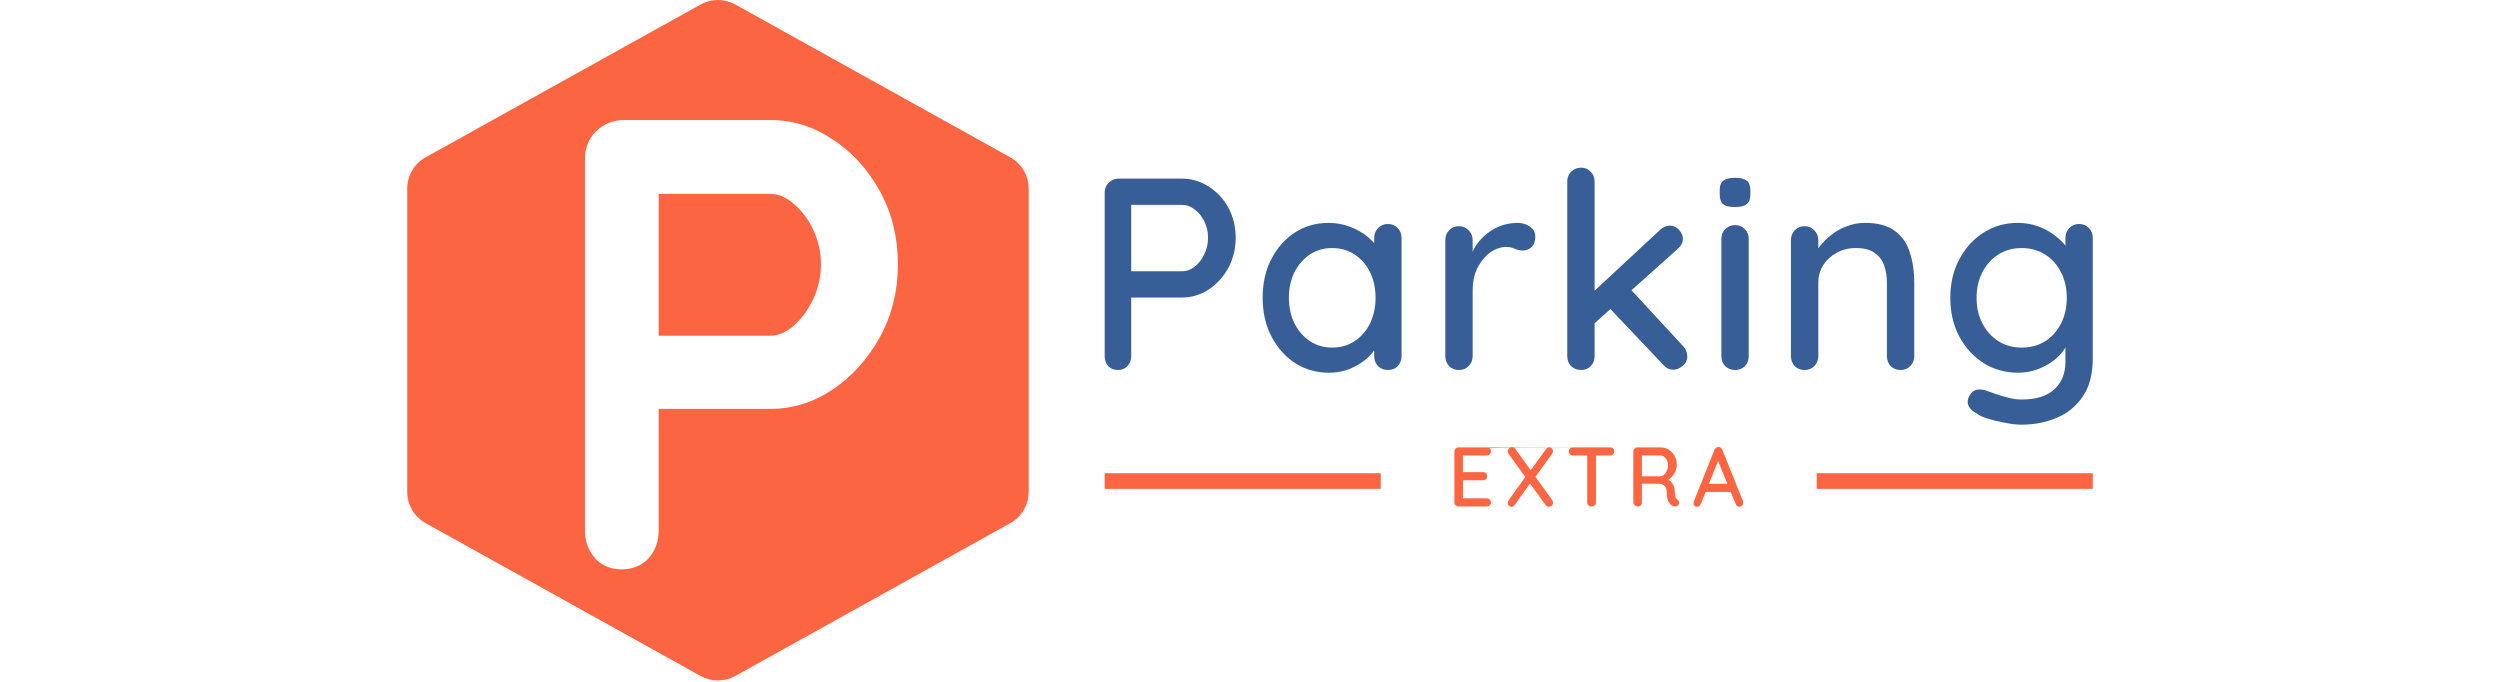 <svg xmlns="http://www.w3.org/2000/svg" width="220" height="60" viewBox="0 0 754 305" fill="none">
<path d="M346.492 79.892C350.813 79.892 354.809 81.075 358.478 83.439C362.147 85.723 365.083 88.862 367.284 92.857C369.486 96.853 370.587 101.338 370.587 106.312C370.587 111.286 369.486 115.811 367.284 119.888C365.083 123.884 362.147 127.104 358.478 129.551C354.809 131.915 350.813 133.098 346.492 133.098H322.886L323.864 131.141V159.272C323.864 161.066 323.293 162.575 322.152 163.798C321.092 164.939 319.665 165.51 317.871 165.51C316.159 165.51 314.732 164.939 313.59 163.798C312.53 162.575 312 161.066 312 159.272V86.13C312 84.336 312.612 82.869 313.835 81.727C315.058 80.504 316.526 79.892 318.238 79.892H346.492ZM346.492 121.356C348.612 121.356 350.528 120.663 352.24 119.277C354.034 117.89 355.461 116.056 356.521 113.773C357.663 111.489 358.233 109.002 358.233 106.312C358.233 103.621 357.663 101.175 356.521 98.973C355.461 96.771 354.034 95.018 352.24 93.714C350.528 92.327 348.612 91.634 346.492 91.634H322.641L323.864 89.8V122.946L322.763 121.356H346.492Z" fill="#375e97"/>
<path d="M438.678 100.196C440.472 100.196 441.939 100.808 443.081 102.031C444.222 103.172 444.793 104.64 444.793 106.434V159.272C444.793 161.066 444.222 162.575 443.081 163.798C441.939 164.939 440.472 165.51 438.678 165.51C436.965 165.51 435.498 164.939 434.274 163.798C433.133 162.575 432.562 161.066 432.562 159.272V150.466L435.131 150.833C435.131 152.3 434.519 153.931 433.296 155.725C432.154 157.519 430.564 159.272 428.526 160.985C426.487 162.615 424.082 164.001 421.31 165.143C418.537 166.203 415.561 166.733 412.381 166.733C406.755 166.733 401.699 165.306 397.214 162.452C392.73 159.517 389.183 155.521 386.573 150.466C383.964 145.41 382.659 139.662 382.659 133.22C382.659 126.615 383.964 120.826 386.573 115.852C389.183 110.796 392.689 106.842 397.092 103.988C401.577 101.134 406.551 99.707 412.014 99.707C415.52 99.707 418.741 100.278 421.676 101.419C424.693 102.561 427.303 104.028 429.504 105.822C431.706 107.616 433.378 109.532 434.519 111.571C435.742 113.528 436.354 115.403 436.354 117.197L432.562 117.564V106.434C432.562 104.722 433.133 103.254 434.274 102.031C435.498 100.808 436.965 100.196 438.678 100.196ZM413.726 155.481C417.559 155.481 420.943 154.502 423.878 152.545C426.814 150.588 429.097 147.938 430.727 144.595C432.358 141.17 433.174 137.379 433.174 133.22C433.174 128.98 432.358 125.188 430.727 121.845C429.097 118.502 426.814 115.852 423.878 113.895C420.943 111.938 417.559 110.959 413.726 110.959C409.975 110.959 406.632 111.938 403.697 113.895C400.843 115.852 398.56 118.502 396.847 121.845C395.217 125.188 394.401 128.98 394.401 133.22C394.401 137.379 395.217 141.17 396.847 144.595C398.56 147.938 400.843 150.588 403.697 152.545C406.632 154.502 409.975 155.481 413.726 155.481Z" fill="#375e97"/>
<path d="M470.49 165.51C468.696 165.51 467.228 164.939 466.087 163.798C464.945 162.575 464.374 161.066 464.374 159.272V107.412C464.374 105.618 464.945 104.151 466.087 103.009C467.228 101.786 468.696 101.175 470.49 101.175C472.202 101.175 473.629 101.786 474.771 103.009C475.994 104.151 476.606 105.618 476.606 107.412V121.111L475.382 115.852C476.035 113.569 477.013 111.449 478.318 109.492C479.704 107.535 481.335 105.822 483.21 104.355C485.086 102.887 487.165 101.745 489.448 100.93C491.813 100.114 494.259 99.707 496.787 99.707C498.907 99.707 500.741 100.278 502.291 101.419C503.84 102.561 504.615 103.988 504.615 105.7C504.615 107.902 504.044 109.532 502.902 110.592C501.761 111.571 500.497 112.06 499.111 112.06C497.888 112.06 496.705 111.816 495.564 111.326C494.422 110.756 493.077 110.47 491.527 110.47C489.815 110.47 488.062 110.919 486.268 111.816C484.474 112.712 482.843 114.058 481.376 115.852C479.908 117.564 478.726 119.603 477.829 121.967C477.013 124.332 476.606 126.982 476.606 129.918V159.272C476.606 161.066 475.994 162.575 474.771 163.798C473.629 164.939 472.202 165.51 470.49 165.51Z" fill="#375e97"/>
<path d="M525.037 165.51C523.324 165.51 521.857 164.939 520.634 163.798C519.492 162.575 518.921 161.066 518.921 159.272V81.238C518.921 79.444 519.492 77.976 520.634 76.835C521.857 75.612 523.324 75 525.037 75C526.831 75 528.298 75.612 529.44 76.835C530.582 77.976 531.152 79.444 531.152 81.238V159.272C531.152 161.066 530.582 162.575 529.44 163.798C528.298 164.939 526.831 165.51 525.037 165.51ZM564.91 100.93C566.459 100.93 567.805 101.582 568.946 102.887C570.088 104.192 570.659 105.496 570.659 106.801C570.659 108.432 569.884 109.94 568.335 111.326L530.051 145.573L529.562 131.508L560.385 102.887C561.689 101.582 563.198 100.93 564.91 100.93ZM566.378 165.388C564.665 165.388 563.198 164.695 561.975 163.308L537.512 137.501L546.808 128.939L570.659 154.747C571.963 156.133 572.616 157.682 572.616 159.394C572.616 161.188 571.882 162.656 570.414 163.798C569.028 164.858 567.682 165.388 566.378 165.388Z" fill="#375e97"/>
<path d="M600.089 159.272C600.089 161.066 599.518 162.575 598.376 163.798C597.235 164.939 595.767 165.51 593.973 165.51C592.261 165.51 590.793 164.939 589.57 163.798C588.428 162.575 587.858 161.066 587.858 159.272V106.923C587.858 105.129 588.428 103.661 589.57 102.52C590.793 101.297 592.261 100.685 593.973 100.685C595.767 100.685 597.235 101.297 598.376 102.52C599.518 103.661 600.089 105.129 600.089 106.923V159.272ZM593.851 92.613C591.486 92.613 589.774 92.205 588.714 91.39C587.654 90.493 587.124 89.025 587.124 86.987V85.029C587.124 82.991 587.695 81.564 588.836 80.749C589.978 79.933 591.69 79.525 593.973 79.525C596.419 79.525 598.173 79.974 599.233 80.871C600.293 81.686 600.823 83.073 600.823 85.029V86.987C600.823 89.106 600.252 90.574 599.11 91.39C598.05 92.205 596.297 92.613 593.851 92.613Z" fill="#375e97"/>
<path d="M652.134 99.707C657.923 99.707 662.408 100.93 665.588 103.376C668.768 105.741 670.97 108.962 672.193 113.039C673.498 117.034 674.15 121.519 674.15 126.493V159.272C674.15 161.066 673.538 162.575 672.315 163.798C671.174 164.939 669.747 165.51 668.034 165.51C666.24 165.51 664.773 164.939 663.631 163.798C662.49 162.575 661.919 161.066 661.919 159.272V126.615C661.919 123.68 661.511 121.07 660.696 118.787C659.88 116.423 658.453 114.547 656.415 113.161C654.458 111.693 651.685 110.959 648.098 110.959C644.754 110.959 641.819 111.693 639.291 113.161C636.764 114.547 634.766 116.423 633.298 118.787C631.912 121.07 631.219 123.68 631.219 126.615V159.272C631.219 161.066 630.607 162.575 629.384 163.798C628.243 164.939 626.816 165.51 625.103 165.51C623.309 165.51 621.842 164.939 620.7 163.798C619.558 162.575 618.988 161.066 618.988 159.272V107.412C618.988 105.618 619.558 104.151 620.7 103.009C621.842 101.786 623.309 101.175 625.103 101.175C626.816 101.175 628.243 101.786 629.384 103.009C630.607 104.151 631.219 105.618 631.219 107.412V114.262L629.017 115.485C629.588 113.691 630.566 111.897 631.953 110.103C633.42 108.228 635.173 106.515 637.212 104.966C639.251 103.335 641.534 102.071 644.061 101.175C646.589 100.196 649.28 99.707 652.134 99.707Z" fill="#375e97"/>
<path d="M720.364 99.707C723.87 99.707 727.091 100.278 730.027 101.419C732.962 102.561 735.49 104.028 737.61 105.822C739.812 107.535 741.524 109.329 742.747 111.204C743.97 113.079 744.582 114.71 744.582 116.096L741.769 116.219V106.434C741.769 104.722 742.339 103.254 743.481 102.031C744.623 100.808 746.09 100.196 747.884 100.196C749.678 100.196 751.146 100.808 752.287 102.031C753.429 103.172 754 104.64 754 106.434V160.373C754 167.304 752.532 172.93 749.596 177.252C746.661 181.655 742.747 184.876 737.855 186.914C733.044 188.953 727.744 189.972 721.954 189.972C719.916 189.972 717.51 189.687 714.738 189.116C711.966 188.627 709.397 188.015 707.032 187.281C704.749 186.547 703.159 185.814 702.262 185.08C700.387 184.101 699.123 182.96 698.471 181.655C697.9 180.35 697.9 179.046 698.471 177.741C699.286 175.947 700.387 174.846 701.773 174.439C703.159 174.031 704.749 174.153 706.543 174.806C707.359 175.05 708.622 175.499 710.335 176.151C712.047 176.803 713.963 177.374 716.083 177.863C718.203 178.434 720.201 178.72 722.077 178.72C728.6 178.72 733.492 177.211 736.754 174.194C740.097 171.177 741.769 167.059 741.769 161.841V150.833L743.114 151.689C742.869 153.401 742.095 155.154 740.79 156.948C739.567 158.661 737.936 160.251 735.898 161.718C733.859 163.186 731.495 164.409 728.804 165.388C726.194 166.285 723.504 166.733 720.731 166.733C714.942 166.733 709.764 165.306 705.198 162.452C700.631 159.517 697.003 155.562 694.312 150.588C691.621 145.533 690.276 139.743 690.276 133.22C690.276 126.697 691.621 120.948 694.312 115.974C697.003 110.919 700.591 106.964 705.075 104.11C709.642 101.175 714.738 99.707 720.364 99.707ZM722.199 110.959C718.203 110.959 714.697 111.938 711.68 113.895C708.663 115.852 706.298 118.502 704.586 121.845C702.874 125.188 702.018 128.98 702.018 133.22C702.018 137.46 702.874 141.252 704.586 144.595C706.298 147.938 708.663 150.588 711.68 152.545C714.697 154.502 718.203 155.481 722.199 155.481C726.194 155.481 729.701 154.543 732.718 152.667C735.735 150.71 738.099 148.06 739.812 144.717C741.524 141.292 742.38 137.46 742.38 133.22C742.38 128.98 741.524 125.188 739.812 121.845C738.099 118.42 735.735 115.77 732.718 113.895C729.701 111.938 726.194 110.959 722.199 110.959Z" fill="#375e97"/>
<path d="M470.288 200.127H582.94C483.452 200.127 483.879 200.303 484.22 200.655C484.586 201.008 484.769 201.448 484.769 201.977C484.769 202.505 484.586 202.933 484.22 203.26C483.879 203.587 483.452 203.751 482.94 203.751H471.897L472.263 203.109V211.565L471.934 211.188H481.295C481.807 211.188 482.233 211.364 482.575 211.716C482.94 212.068 483.123 212.521 483.123 213.075C483.123 213.603 482.94 214.031 482.575 214.358C482.233 214.686 481.807 214.849 481.295 214.849H472.007L472.263 214.509V223.23L472.007 222.928H482.94C483.452 222.928 483.879 223.116 484.22 223.494C484.586 223.846 484.769 224.261 484.769 224.74C484.769 225.268 484.586 225.708 484.22 226.061C483.879 226.388 483.452 226.552 482.94 226.552H470.288C469.776 226.552 469.338 226.375 468.972 226.023C468.606 225.646 468.423 225.18 468.423 224.626V202.052C468.423 201.499 468.606 201.046 468.972 200.693C469.338 200.316 469.776 200.127 470.288 200.127Z" fill="#fb6542"/>
<path d="M510.851 200.051C511.339 200.051 511.741 200.24 512.058 200.618C512.399 200.97 512.57 201.36 512.57 201.788C512.57 202.191 512.436 202.581 512.168 202.958L504.489 213.566L502.404 210.584L509.389 200.957C509.803 200.353 510.291 200.051 510.851 200.051ZM494.177 200.014C494.762 200.014 495.262 200.278 495.676 200.806L512.168 223.683C512.436 224.01 512.57 224.387 512.57 224.815C512.57 225.419 512.363 225.885 511.948 226.212C511.534 226.539 511.119 226.703 510.705 226.703C510.12 226.703 509.632 226.438 509.242 225.91L492.714 203.071C492.446 202.719 492.312 202.342 492.312 201.939C492.312 201.385 492.507 200.932 492.897 200.58C493.287 200.202 493.714 200.014 494.177 200.014ZM493.921 226.703C493.458 226.703 493.068 226.539 492.751 226.212C492.434 225.859 492.275 225.469 492.275 225.042C492.275 224.614 492.422 224.186 492.714 223.758L500.466 212.924L502.478 215.982L495.42 225.834C495.03 226.413 494.53 226.703 493.921 226.703Z" fill="#fb6542"/>
<path d="M529.781 226.552C529.196 226.552 528.72 226.375 528.355 226.023C528.013 225.646 527.843 225.18 527.843 224.626V202.014H531.755V224.626C531.755 225.18 531.56 225.646 531.17 226.023C530.805 226.375 530.342 226.552 529.781 226.552ZM521.48 203.751C520.968 203.751 520.529 203.587 520.164 203.26C519.798 202.908 519.615 202.455 519.615 201.901C519.615 201.373 519.798 200.945 520.164 200.618C520.529 200.291 520.968 200.127 521.48 200.127H538.118C538.63 200.127 539.057 200.303 539.398 200.655C539.764 200.983 539.946 201.41 539.946 201.939C539.946 202.493 539.764 202.933 539.398 203.26C539.057 203.587 538.63 203.751 538.118 203.751H521.48Z" fill="#fb6542"/>
<path d="M550.666 226.552C550.08 226.552 549.569 226.375 549.13 226.023C548.691 225.646 548.472 225.18 548.472 224.626V202.052C548.472 201.499 548.654 201.046 549.02 200.693C549.386 200.316 549.825 200.127 550.336 200.127H560.648C561.965 200.127 563.171 200.467 564.268 201.146C565.365 201.801 566.243 202.719 566.901 203.902C567.584 205.06 567.925 206.393 567.925 207.903C567.925 208.91 567.73 209.879 567.34 210.81C566.95 211.716 566.426 212.521 565.768 213.226C565.109 213.931 564.366 214.459 563.537 214.811L563.135 214.094C563.891 214.371 564.549 214.774 565.109 215.302C565.67 215.806 566.109 216.41 566.426 217.114C566.767 217.794 566.95 218.574 566.974 219.455C567.047 220.235 567.108 220.889 567.157 221.418C567.23 221.921 567.328 222.336 567.45 222.663C567.572 222.991 567.791 223.242 568.108 223.418C568.547 223.67 568.815 224.048 568.912 224.551C569.034 225.054 568.937 225.507 568.62 225.91C568.4 226.212 568.12 226.413 567.779 226.514C567.462 226.589 567.133 226.602 566.791 226.552C566.45 226.476 566.158 226.375 565.914 226.25C565.524 225.998 565.122 225.646 564.707 225.193C564.317 224.714 564 224.06 563.756 223.23C563.513 222.399 563.391 221.304 563.391 219.945C563.391 219.316 563.293 218.775 563.098 218.322C562.903 217.869 562.635 217.504 562.294 217.227C561.952 216.925 561.55 216.712 561.087 216.586C560.624 216.435 560.112 216.359 559.551 216.359H551.799L552.311 215.604V224.626C552.311 225.18 552.165 225.646 551.872 226.023C551.58 226.375 551.177 226.552 550.666 226.552ZM551.836 213.075H560.575C561.136 213.05 561.672 212.823 562.184 212.396C562.72 211.943 563.147 211.339 563.464 210.584C563.805 209.829 563.976 208.973 563.976 208.017C563.976 206.809 563.622 205.802 562.915 204.997C562.233 204.166 561.416 203.751 560.465 203.751H551.909L552.311 202.769V213.868L551.836 213.075Z" fill="#fb6542"/>
<path d="M586.891 205.034L578.663 225.419C578.517 225.822 578.298 226.136 578.005 226.363C577.713 226.589 577.384 226.703 577.018 226.703C576.482 226.703 576.079 226.552 575.811 226.25C575.543 225.922 575.397 225.52 575.372 225.042C575.372 224.865 575.409 224.664 575.482 224.438L584.77 201.259C584.941 200.832 585.184 200.504 585.501 200.278C585.843 200.051 586.208 199.951 586.598 199.976C586.964 199.976 587.305 200.089 587.622 200.316C587.939 200.542 588.171 200.857 588.317 201.259L597.495 224.098C597.593 224.349 597.641 224.601 597.641 224.853C597.641 225.406 597.459 225.859 597.093 226.212C596.752 226.539 596.362 226.703 595.923 226.703C595.557 226.703 595.216 226.589 594.899 226.363C594.606 226.111 594.387 225.797 594.241 225.419L585.94 205.148L586.891 205.034ZM580.126 220.059L581.772 216.435H592.12L592.742 220.059H580.126Z" fill="#fb6542"/>
<rect x="630.508" y="211.679" width="123.492" height="7" fill="#fb6542"/>
<rect x="312" y="211.679" width="123.492" height="7" fill="#fb6542"/>
<path d="M162.407 86.716C166.041 86.716 169.579 88.248 173.021 91.311C176.464 94.182 179.333 98.01 181.628 102.796C183.923 107.582 185.071 112.75 185.071 118.302C185.071 123.662 183.923 128.831 181.628 133.808C179.333 138.593 176.464 142.517 173.021 145.58C169.579 148.643 166.041 150.175 162.407 150.175H112.489V86.716H162.407Z" fill="#fb6542"/>
<path fill-rule="evenodd" clip-rule="evenodd" d="M131.225 2.015C136.058 -0.672 141.936 -0.672 146.77 2.015L269.767 70.372C274.845 73.194 277.994 78.548 277.994 84.358V220.032C277.994 225.842 274.845 231.195 269.767 234.018L146.77 302.375C141.936 305.061 136.058 305.061 131.225 302.375L8.228 234.018C3.149 231.195 0 225.842 0 220.032V84.358C0 78.548 3.149 73.194 8.228 70.372L131.225 2.015ZM96.997 53.694C92.024 53.694 87.817 55.418 84.374 58.863C81.123 62.118 79.497 66.233 79.497 71.21V237.179C79.497 242.156 81.027 246.367 84.087 249.813C87.147 253.067 91.068 254.694 95.85 254.694C100.822 254.694 104.838 253.067 107.898 249.813C110.958 246.367 112.489 242.156 112.489 237.179V182.909H162.407C172.352 182.909 181.628 180.037 190.234 174.294C199.032 168.36 206.109 160.512 211.464 150.749C216.819 140.986 219.497 130.17 219.497 118.302C219.497 106.242 216.819 95.33 211.464 85.567C206.109 75.805 199.032 68.052 190.234 62.309C181.628 56.566 172.352 53.694 162.407 53.694H96.997Z" fill="#fb6542"/>
</svg>